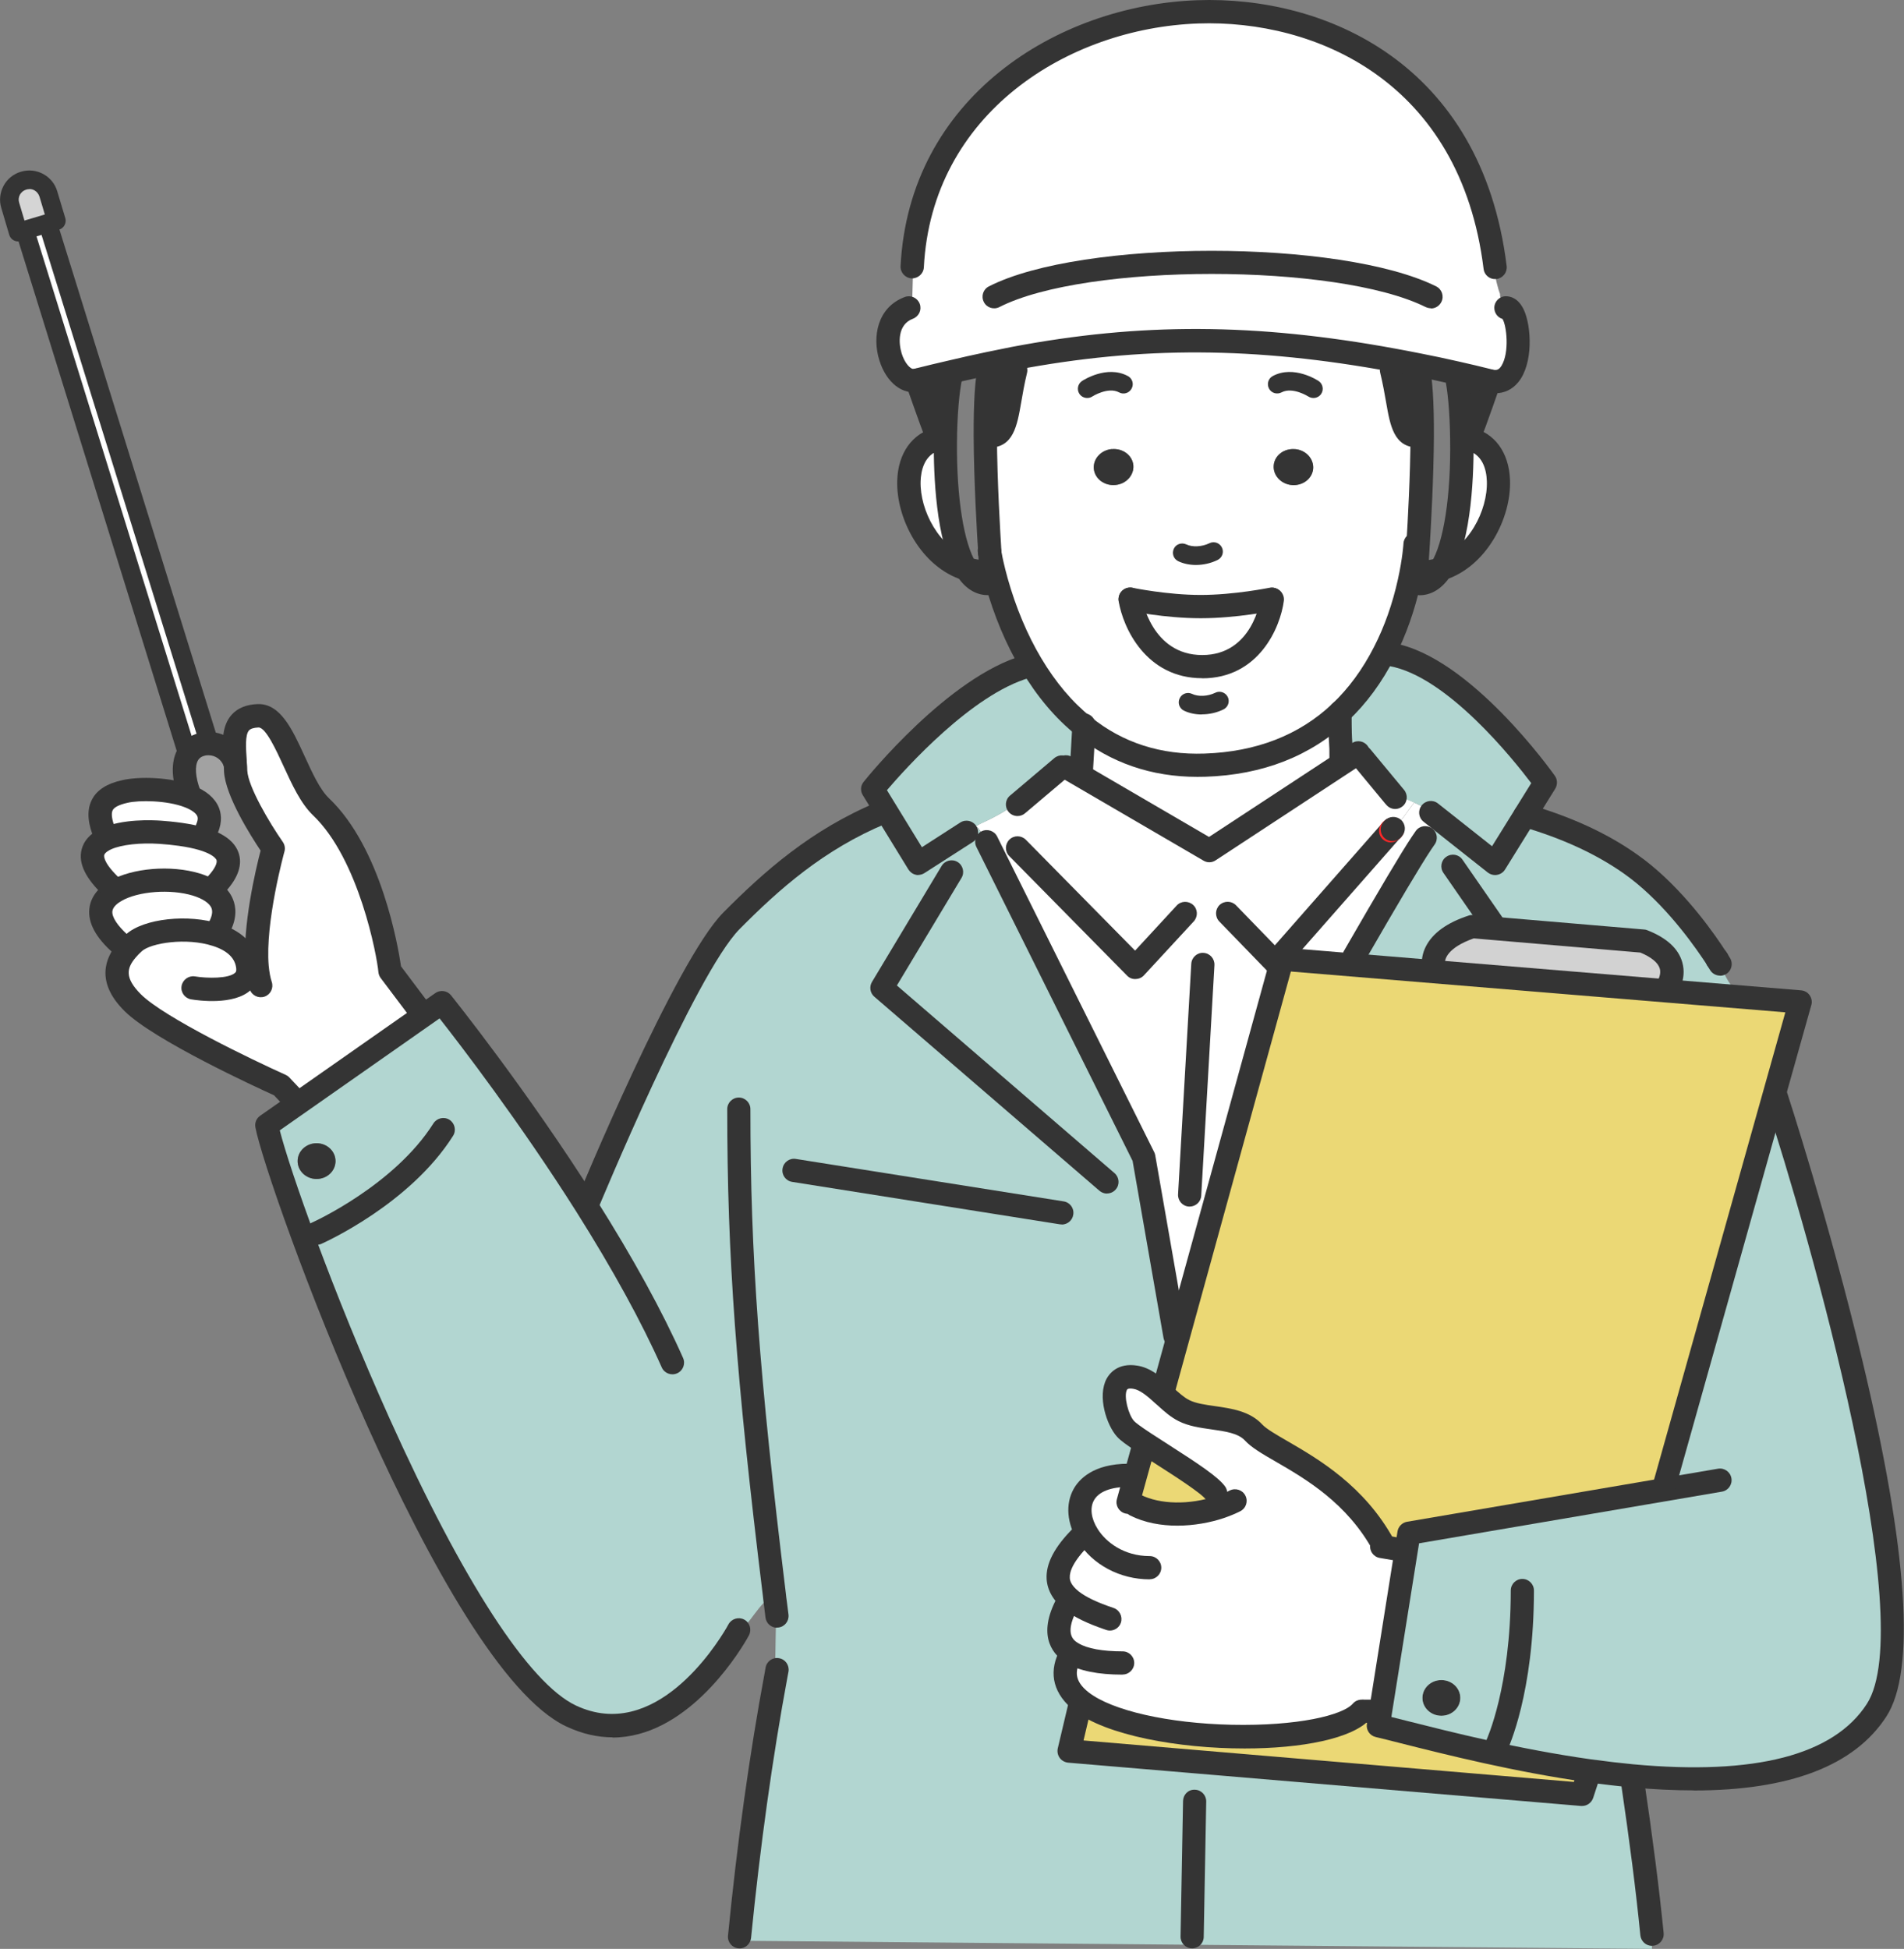 <?xml version="1.0" encoding="UTF-8"?><svg id="_レイヤー_2" xmlns="http://www.w3.org/2000/svg" width="175.86" height="180" viewBox="0 0 175.86 180"><rect x="0" y="0" width="175.86" height="180" fill="#808080" stroke="none"/><defs><style>.cls-1{fill:#343434;}.cls-2{fill:#fff;}.cls-3{fill:#ebd875;}.cls-4{fill:#fc2727;}.cls-5{fill:#d5d5d5;}.cls-6{fill:#b2d6d1;}.cls-7{fill:#d2d2d2;}.cls-8{fill:#a2a2a2;}</style></defs><g id="_コンテンツ"><path class="cls-3" d="m112.26,137.93l.4,1.27c-2.45.82-5.51.95-7.79-.18l-.68-.27.64-2.31.85-3.08.03-.05c2.27,1.49,5.86,3.64,6.55,4.63Z"/><path class="cls-2" d="m4.44,20.74l14.89,47.91v.03s-.04,0-.07,0c-.28,0-.57.04-.84.14-.42.15-.76.41-1.01.78l-.15-.12L2.34,21.42l-.05-.16,2.12-.64.03.12Z"/><path class="cls-2" d="m17.42,73.55c1.42.54,2.33,1.48,1.7,2.94l-2.48.58c-.68-.09-1.33-.15-1.84-.19-1.68-.12-3.7.02-4.98.59l-.21-.6c-.79-2.07-.37-3.25,1.9-3.76,1.32-.31,4.06-.27,5.92.45Z"/><path class="cls-2" d="m16.64,77.07c2.79.4,6.2,1.47,3.38,4.57l-1.89.06c-2.3-.7-5.6-.47-7.45.58v-.02c-2.95-2.59-2.5-4.05-.87-4.79,1.28-.58,3.3-.71,4.98-.59.51.03,1.16.09,1.84.19Z"/><path class="cls-2" d="m11.12,87.18c-2.58-2.28-2.1-3.93-.43-4.9,1.85-1.06,5.15-1.28,7.45-.58,1.98.6,3.22,1.89,2.14,3.93l-.27.76c-2.67-.88-6.4-.4-7.64.72-.25.23-.47.46-.67.69l-.58-.61Z"/><path class="cls-2" d="m23.75,89.3c-.37-4.27,1.49-10.93,1.49-10.93,0,0-3.36-4.81-3.47-7.17,0-.27-.03-.53-.04-.8-.15-2.21-.33-4.18,2.1-4.28,2.42-.09,3.46,6.16,5.83,8.42,4.69,4.48,6.25,13.98,6.36,15.15l2.47,3.28.59.85-11.61,8.13-.15-.22-1.37-1.45s-10.93-4.9-13.69-7.65c-1.8-1.79-1.82-3.33-.55-4.84.2-.23.42-.46.67-.69,1.24-1.13,4.96-1.6,7.64-.72,1.56.51,2.77,1.48,2.89,3.05l.85-.13Z"/><path class="cls-2" d="m84.67,35.12c-2.34.58-4.22-5.38-.73-6.67h.31c0-1.15.07-2.28.07-3.42l-.07-.39c1.47-28.73,49.63-34.02,53.84.07l.11.04c-.26.52.07,1.44.21,2l.14.41v.14l.07.34.07.14.39.66c1.49,0,1.98,7.6-1.5,6.74-1.04-.26-2.05-.5-3.05-.72-1.2-.27-2.37-.52-3.52-.75-.78-.16-1.55-.31-2.32-.45-14.59-2.68-25.15-2.04-35.07-.15-.77.15-1.54.31-2.3.46-1.18.25-2.35.51-3.51.78-1.04.24-2.08.5-3.13.76Z"/><path class="cls-2" d="m87.33,40.89c-.03,4.28.45,9.32,1.94,11.67-5.39-1.67-7.41-10.83-2.64-12.02.04.12.09.23.13.34h.57Z"/><path class="cls-2" d="m135.65,40.53c4.86,1.12,2.84,10.36-2.57,12.03,1.53-2.41,1.99-7.68,1.93-12.03h.64Z"/><path class="cls-2" d="m123.76,65.8c-2.84,2.68-6.85,4.67-12.47,4.86-4.73.16-8.38-1.34-11.18-3.59-2.05-1.64-3.64-3.69-4.87-5.76-1.65-2.77-2.64-5.61-3.2-7.63-.34-1.25-.53-2.18-.61-2.59v-.02c-.13-2.1-.4-6.75-.42-10.81h.39c1.8,0,1.5-2.22,2.43-6.08l-.21-1.06c9.92-1.88,20.48-2.53,35.07.15l-.16.9c.94,3.86.64,6.08,2.43,6.08h.4c-.02,3.6-.23,7.68-.38,10.02l-.27-.02s-.08,1.4-.53,3.46c-.4,1.82-1.1,4.16-2.3,6.51-.99,1.94-2.31,3.89-4.1,5.57Zm-22.73-22.49c.09.91.97,1.58,1.98,1.49,1.01-.09,1.74-.91,1.67-1.82-.09-.92-.97-1.59-1.98-1.49-1.01.09-1.75.91-1.67,1.83Zm20.25,0c.09-.92-.66-1.74-1.67-1.83-1.01-.09-1.89.58-1.97,1.49-.09.91.66,1.74,1.66,1.82,1.01.09,1.89-.58,1.98-1.49Zm-3.77,12.03h-.07s-3.29.69-6.55.69-6.51-.69-6.51-.69c0,0,1.01,6.23,6.66,6.23s6.48-6.23,6.48-6.23Z"/><path class="cls-2" d="m110.9,56.02c3.26,0,6.55-.69,6.55-.69h.07s-.82,6.23-6.48,6.23-6.66-6.23-6.66-6.23c0,0,3.25.69,6.51.69Z"/><path class="cls-2" d="m124.82,69.96l-13.13,8.62-11.91-6.94.07-.11.25-4.45c2.8,2.25,6.45,3.75,11.18,3.59,5.63-.19,9.63-2.18,12.47-4.86,0,3.38.11,2.35.09,4.23l.96-.07Z"/><path class="cls-2" d="m128.61,76.6c.75-.58,1.44-1.76,2.02-2.47,1.01.46,2.04,1.04,2.39,1.57l-.02.02.16.14c-.71.52-1.01,1.64-1.73,2.1l-.14-.09c-1.13,1.7-3.56,5.83-6.23,10.47l-.06.77-6.58-.54-.2-.17,10.37-11.79h0Z"/><path class="cls-2" d="m128.6,76.61l-10.37,11.79.2.17-9.62,34.9-.27-.08-2.89-16.53-14.5-29.14.09-.08c-.33-.45-.7-.88-.91-1.19l-.3-.1c.08-.03.15-.08.23-.11l.31-.17c.88-.4,2.41-1.14,3.28-1.92l.12.13,4.09-3.46h.37s1.36.8,1.36.8l11.91,6.94,13.13-8.62.94-.06,2.96,3.58.1-.09c.43.16,1.11.43,1.8.74-.58.71-1.27,1.9-2.02,2.47h0Z"/><path class="cls-2" d="m98.97,147.81c-1.84-1.45-1.69-3.31.91-5.91l.58-.12c-1.54-2.46-.77-5.52,3.75-5.52l.61.17-.64,2.31.68.27c2.28,1.13,5.34,1,7.79.18l-.4-1.27c-.69-.99-4.28-3.14-6.55-4.63-.85-.56-1.51-1.02-1.78-1.31-1.02-1.13-2.04-5.25.9-4.77.91.15,1.72.82,2.5,1.54.66.58,1.31,1.2,1.99,1.55,1.86.94,4.96.4,6.44,2.03,1.61,1.75,8.34,3.72,12,10.42l-.02.11,1.14.2.99.15-2.37,14.87-.21-.03h-1.55c-2.84,3.27-20.59,3.22-25.88-.91-1.37-1.07-1.9-2.41-1.13-4.04l.33-.4c-1.26-.76-1.76-2.1-.63-4.36l.53-.52Z"/><path class="cls-1" d="m91,40.25c0-2.65.09-5.03.39-6.29l-.08-.39c.76-.15,1.53-.31,2.3-.46l.21,1.06c-.93,3.86-.63,6.08-2.43,6.08h-.39Z"/><path class="cls-3" d="m130.15,141.59l-.26,1.61-.99-.15-1.14-.2.02-.11c-3.66-6.7-10.39-8.67-12-10.42-1.49-1.62-4.58-1.08-6.44-2.03-.69-.34-1.33-.96-1.99-1.55l.03-.03,1.44-5.25,9.62-34.9,6.58.54,7.41.62,21.47,1.77,6.33.52,6.06.5-2.41,8.55-10.11,35.99.09.49-23.71,4.04Z"/><path class="cls-7" d="m151.75,86.93c4.21,1.65,2.16,4.37,2.16,4.37l-.02.21-21.47-1.77.03-.29s-.85-2.41,3.53-3.86l15.77,1.34Z"/><path class="cls-1" d="m102.7,41.48c1.01-.09,1.89.58,1.98,1.49.08.91-.66,1.74-1.67,1.82-1.01.09-1.89-.58-1.98-1.49-.09-.92.66-1.74,1.67-1.83Z"/><path class="cls-1" d="m119.62,41.48c1.01.09,1.75.91,1.67,1.83-.09.91-.97,1.58-1.98,1.49-1-.09-1.74-.91-1.66-1.82.08-.92.96-1.59,1.97-1.49Z"/><path class="cls-5" d="m4.46,17.93l.74,2.47-.79.23-2.12.64-.62.18-.73-2.47c-.29-.97.26-1.99,1.24-2.28.97-.29,1.99.26,2.28,1.24Z"/><path class="cls-3" d="m127.31,159.38c3.51.84,11.24,3.01,19.49,4.17l-.03.16-.66,2.02-47.37-4,1-4.23.14-.36c5.29,4.13,23.04,4.18,25.88.91h1.55l.21.03-.21,1.3Z"/><path class="cls-6" d="m29.24,105.59c-.97,0-1.75.74-1.75,1.65s.78,1.65,1.75,1.65,1.75-.74,1.75-1.65-.79-1.65-1.75-1.65Zm42.44,49.09l-.08-.02c0-2.04.07-4.06.08-6.11-.05-.43-.11-.86-.15-1.28-1.5.8-2.16,2.68-3.49,3.61-1.17,1.99-7.24,11.4-15.3,7.6-10.92-5.15-27.01-48.78-28.11-54.55l2.83-1.98,11.61-8.13,1.74-1.22s6.86,8.52,13.34,18.77l.03-.03s9.08-21.99,13.36-26.3c3.17-3.2,7.58-7.35,13.91-9.98l.35-.21,3.01,4.9,4.47-2.87.03-.13c.25-.11.48-.26.71-.39l.3.1c.21.32.58.75.91,1.19l-.09.08,14.5,29.14,2.89,16.53.27.08-1.44,5.25-.03.03c-.78-.71-1.59-1.39-2.5-1.54-2.95-.48-1.92,3.64-.9,4.77.27.29.93.76,1.78,1.31l-.03.05-.85,3.08-.61-.17c-4.53,0-5.29,3.07-3.75,5.52l-.58.12c-2.6,2.6-2.75,4.46-.91,5.91l-.53.52c-1.13,2.27-.64,3.6.63,4.36l-.33.4c-.76,1.62-.23,2.96,1.13,4.04l-.14.36-1,4.23,47.37,4,.66-2.02.03-.16c1.31.18,2.65.34,3.97.46l-.03.23c.76,5.2,1.37,9.71,1.84,14.41v1.36s-84.27-.75-84.27-.75v-.38c.74-7.46,1.82-15.83,3.38-24.2Z"/><ellipse class="cls-1" cx="133.13" cy="156.82" rx="1.75" ry="1.65"/><path class="cls-1" d="m87.86,34.63c-.29,1.22-.52,3.59-.53,6.26h-.57c-.04-.11-.09-.22-.13-.34-.75-1.95-1.96-5.43-1.96-5.43,1.05-.26,2.09-.52,3.13-.76l.06.27Z"/><ellipse class="cls-1" cx="29.24" cy="107.24" rx="1.75" ry="1.65"/><path class="cls-6" d="m133.02,75.7c-.34-.53-1.38-1.11-2.39-1.57-.7-.31-1.37-.58-1.8-.74l-.1.09-2.96-3.58-.94.06-.96.07c.02-1.87-.09-.85-.09-4.23,1.79-1.68,3.11-3.63,4.1-5.57l.66.24c6.7,1.19,14.21,11.81,14.21,11.81l-1.88,3.03-2.76,4.44-4.93-3.89-.16-.14.02-.02Z"/><path class="cls-6" d="m133.13,158.47c.97,0,1.75-.74,1.75-1.65s-.78-1.65-1.75-1.65-1.75.74-1.75,1.65.78,1.65,1.75,1.65Zm13.68,5.08c-8.25-1.16-15.98-3.32-19.49-4.17l.21-1.3,2.37-14.87.26-1.61,23.71-4.04-.09-.49,10.11-35.99.15.04s15.49,47.27,9.32,56.82c-3.9,6.03-13.19,6.93-22.58,6.06-1.32-.12-2.65-.28-3.97-.46Z"/><path class="cls-1" d="m130.95,40.25c-1.8,0-1.49-2.22-2.43-6.08l.16-.9c.76.14,1.54.28,2.32.45l-.05.25c.31,1.26.4,3.64.4,6.29h-.4Z"/><path class="cls-6" d="m135.98,85.59c-4.38,1.44-3.53,3.86-3.53,3.86l-.03.29-7.41-.62.06-.77c2.67-4.64,5.09-8.77,6.23-10.47l.14.09c.71-.46,1.01-1.58,1.73-2.1l4.93,3.89,2.76-4.44c3.29.96,6.69,2.34,9.74,4.48,3.46,2.43,6.26,6.2,7.53,8.08.19.28.35.52.47.71,0,.02.02.03.03.04.53,1.01,1.02,2.39,1.67,2.71l-.06.7-6.33-.52.02-.21s2.04-2.72-2.16-4.37l-15.77-1.34Z"/><path class="cls-6" d="m89.28,76.88l-4.47,2.87-3.01-4.9-1.2-1.96s7.53-9.41,14.2-11.32l.43-.26c1.23,2.08,2.82,4.12,4.87,5.76l-.25,4.45-.07.11-1.36-.79h-.37s-4.09,3.45-4.09,3.45l-.12-.13c-.87.77-2.41,1.52-3.28,1.92l-.31.17c-.08.03-.15.08-.23.11-.23.13-.46.27-.71.39l-.03.13Z"/><path class="cls-1" d="m137.58,35.18s-1.2,3.5-1.92,5.34h-.64c-.03-2.53-.24-4.74-.52-5.9l.03-.16c1,.22,2.01.46,3.05.72Z"/><path class="cls-8" d="m25.24,78.37s-1.86,6.67-1.49,10.93l-.85.13c-.13-1.57-1.33-2.54-2.89-3.05l.27-.76c1.08-2.04-.16-3.32-2.14-3.93l1.89-.06c2.82-3.1-.59-4.17-3.38-4.57l2.48-.58c.63-1.46-.28-2.4-1.7-2.94l.08-.2c-.64-1.68-.59-2.97-.09-3.76.24-.37.58-.64,1.01-.78.27-.09.56-.14.84-.14.03,0,.04,0,.07,0,1.03.02,1.99.68,2.35,1.71h.04c.02.27.03.53.04.8.11,2.36,3.47,7.17,3.47,7.17Z"/><path class="cls-1" d="m109.88,111.44s-.04,0-.06,0c-.59-.03-1.04-.54-1.01-1.13l1.22-21.29c.03-.59.55-1.06,1.13-1.01.59.03,1.04.54,1.01,1.13l-1.22,21.29c-.03.57-.51,1.01-1.07,1.01Z"/><path class="cls-1" d="m110.11,179.95h-.02c-.59-.01-1.06-.5-1.05-1.09l.23-12.51c.01-.59.47-1.08,1.09-1.05.59.01,1.06.5,1.05,1.09l-.23,12.51c-.01.59-.49,1.05-1.07,1.05Z"/><path class="cls-1" d="m128.9,144.13c-.06,0-.12,0-.18-.02l-1.29-.22c-.58-.1-.97-.66-.87-1.24.1-.58.66-.97,1.24-.87l1.29.22c.58.1.98.66.87,1.24-.09.52-.54.89-1.06.89Z"/><path class="cls-1" d="m127.31,159.12h-1.31c-.59,0-1.07-.48-1.07-1.07s.48-1.07,1.07-1.07h1.31c.59,0,1.07.48,1.07,1.07s-.48,1.07-1.07,1.07Z"/><path class="cls-1" d="m98.07,113.09c-.06,0-.11,0-.17-.01l-24.73-3.92c-.59-.09-.99-.64-.89-1.23.09-.59.65-.99,1.23-.89l24.73,3.92c.59.09.99.64.89,1.23-.08.53-.54.91-1.06.91Z"/><path class="cls-1" d="m29.24,114.98c-.41,0-.8-.24-.98-.64-.24-.54,0-1.18.55-1.42.08-.03,7.6-3.43,11.22-9.16.32-.5.98-.65,1.48-.34.5.32.65.98.34,1.48-3.97,6.29-11.83,9.83-12.16,9.98-.14.06-.29.09-.43.09Z"/><path class="cls-1" d="m138.26,162.25c-.15,0-.31-.03-.46-.1-.54-.26-.76-.9-.51-1.43.02-.05,2.25-4.88,2.25-13.82,0-.59.48-1.07,1.07-1.07s1.07.48,1.07,1.07c0,9.48-2.36,14.54-2.46,14.75-.18.39-.57.61-.97.61Z"/><path class="cls-1" d="m68.31,179.95s-.07,0-.11,0c-.59-.06-1.02-.58-.96-1.17.85-8.61,1.99-16.78,3.39-24.29l.08-.45c.09-.59.64-.99,1.23-.89.59.09.98.64.89,1.23l-.09.48c-1.39,7.48-2.52,15.59-3.37,24.13-.06.55-.52.97-1.07.97Z"/><path class="cls-1" d="m152.58,179.72c-.54,0-1.01-.41-1.07-.97-.42-4.21-.97-8.51-1.83-14.36-.09-.59.32-1.13.91-1.22.59-.09,1.13.32,1.22.91.87,5.88,1.42,10.21,1.85,14.45.06.59-.37,1.12-.96,1.18-.04,0-.07,0-.11,0Z"/><path class="cls-1" d="m125.07,89.42c-.18,0-.37-.05-.54-.14-.51-.3-.69-.95-.39-1.47,3.28-5.69,5.27-9.04,6.26-10.53.14-.21.27-.4.37-.54.35-.48,1.02-.58,1.5-.23.48.35.58,1.02.23,1.5-.09.12-.19.27-.31.45-.96,1.44-2.99,4.85-6.2,10.42-.2.34-.56.54-.93.54Z"/><path class="cls-1" d="m108.53,124.48c-.51,0-.96-.37-1.06-.89l-2.86-16.37-14.43-29c-.26-.53-.05-1.18.48-1.44.53-.26,1.18-.05,1.44.48l14.5,29.14c.05.09.08.19.1.29l2.89,16.53c.1.58-.29,1.14-.87,1.24-.06.01-.12.02-.19.02Z"/><path class="cls-1" d="m71.77,150.34c-.54,0-1.01-.41-1.07-.96l-.14-1.15c-.04-.28-.07-.57-.1-.85-2.49-20.33-3.29-31.25-3.29-44.94,0-.59.48-1.07,1.07-1.07s1.07.48,1.07,1.07c0,13.59.8,24.45,3.27,44.7.03.28.06.55.1.81l.15,1.19c.06.59-.36,1.12-.95,1.18-.04,0-.08,0-.12,0Z"/><path class="cls-1" d="m111.7,79.64c-.19,0-.37-.05-.54-.15l-13.26-7.73c-.51-.3-.69-.96-.39-1.47.3-.51.96-.69,1.47-.39l12.69,7.4,13.21-8.67c.5-.32,1.16-.18,1.48.32.32.5.18,1.16-.32,1.49l-.64.41-13.12,8.61c-.18.12-.38.18-.59.18Z"/><path class="cls-1" d="m128.87,74.72c-.3,0-.61-.13-.82-.38l-.15-.17-2.97-3.59c-.38-.46-.31-1.13.14-1.51.46-.38,1.13-.31,1.51.14l3.1,3.74c.38.45.33,1.13-.12,1.51-.2.17-.45.26-.69.26Z"/><path class="cls-1" d="m93.98,75.37c-.31,0-.61-.13-.82-.38-.38-.45-.33-1.13.13-1.51l4.09-3.46c.45-.38,1.13-.33,1.51.13.38.45.33,1.13-.13,1.51l-4.09,3.46c-.2.17-.45.25-.69.25Z"/><path class="cls-1" d="m123.86,71.1h-.01c-.59,0-1.07-.49-1.06-1.08,0-.78,0-1.03-.03-1.34-.03-.43-.06-.96-.06-2.88,0-.59.48-1.1,1.07-1.1s1.07.46,1.07,1.05v.04c0,1.84.03,2.34.06,2.74.02.34.04.63.03,1.5,0,.59-.49,1.06-1.07,1.06Z"/><path class="cls-1" d="m99.86,72.59s-.04,0-.06,0c-.59-.03-1.05-.54-1.01-1.13l.26-4.58c.04-.59.55-1.04,1.15-.99.59.04,1.03.56.99,1.15v.11s-.26,4.43-.26,4.43c-.03.57-.51,1.01-1.07,1.01Z"/><path class="cls-1" d="m117.79,89.98c-.29,0-.57-.12-.77-.33l-4.4-4.54c-.41-.43-.4-1.11.02-1.52.43-.41,1.11-.4,1.52.02l3.59,3.7,10.04-11.42c.39-.45,1.07-.49,1.51-.1.45.39.49,1.07.1,1.52l-10.81,12.29c-.2.23-.48.36-.78.36,0,0-.02,0-.03,0Z"/><path class="cls-1" d="m128.61,77.68c-.25,0-.51-.09-.71-.27-.44-.39-.48-1.07-.09-1.52l.07-.08c.4-.44,1.07-.48,1.52-.09.44.39.48,1.07.09,1.52l-.07.08c-.21.24-.51.36-.8.36Z"/><path class="cls-1" d="m104.86,90.43c-.29,0-.56-.11-.76-.32l-10.88-11.04c-.42-.42-.41-1.1.01-1.52.42-.42,1.1-.41,1.52.01l10.09,10.24,3.84-4.16c.4-.44,1.08-.46,1.52-.06.44.4.46,1.08.06,1.52l-4.6,4.98c-.2.22-.48.34-.77.34h-.02Z"/><path class="cls-1" d="m91.42,52.14c-.51,0-.96-.37-1.06-.89-.03-.19-.05-.3-.05-.3-.06-.59.37-1.12.96-1.18.59-.07,1.11.36,1.18.95,0,0,0,.06.02.15.1.58-.29,1.14-.87,1.25-.06.01-.13.02-.19.02Z"/><path class="cls-1" d="m110.59,71.75c-4.24,0-7.99-1.29-11.16-3.84-1.94-1.55-3.66-3.59-5.12-6.05-1.38-2.32-2.5-4.98-3.31-7.88-.35-1.26-.55-2.22-.63-2.69-.11-.58.28-1.14.86-1.25.59-.11,1.14.27,1.25.86.08.43.26,1.33.59,2.51.75,2.68,1.82,5.23,3.09,7.36,1.33,2.24,2.88,4.08,4.62,5.47,2.94,2.37,6.46,3.5,10.48,3.36,4.76-.16,8.73-1.7,11.77-4.57,1.52-1.43,2.82-3.2,3.88-5.28.97-1.89,1.71-3.99,2.21-6.26.43-1.94.51-3.28.51-3.29.03-.59.53-1.04,1.13-1.01.59.03,1.04.54,1.01,1.13,0,.06-.09,1.51-.56,3.63-.54,2.44-1.35,4.72-2.39,6.77-1.17,2.3-2.62,4.27-4.32,5.87-3.44,3.24-7.87,4.98-13.17,5.15-.25,0-.49.01-.73.01Z"/><path class="cls-1" d="m110.99,65.99c-.58,0-1.15-.12-1.63-.35-.43-.21-.61-.72-.4-1.15.21-.43.72-.61,1.15-.4.57.27,1.45.23,2.14-.11.43-.21.94-.03,1.15.39.21.43.03.94-.39,1.15-.63.31-1.33.46-2,.46Z"/><path class="cls-1" d="m110.9,57.1c-3.34,0-6.6-.68-6.73-.71-.58-.12-.95-.69-.83-1.27.12-.58.69-.95,1.27-.83.03,0,3.18.66,6.29.66s6.3-.66,6.34-.66c.58-.12,1.15.25,1.27.83s-.25,1.15-.83,1.27c-.14.03-3.44.71-6.77.71Z"/><path class="cls-1" d="m111.04,62.64c-5.19,0-7.32-4.66-7.72-7.13-.09-.59.3-1.14.89-1.23.58-.1,1.14.3,1.23.89.04.21.94,5.33,5.6,5.33s5.38-5.08,5.41-5.29c.08-.59.63-1,1.2-.92.59.08,1,.62.93,1.2-.32,2.48-2.32,7.16-7.54,7.16Z"/><path class="cls-1" d="m90.99,53.9c-.7,0-1.39-.11-2.05-.32-3.87-1.2-6.17-5.69-6.07-9.17.07-2.55,1.38-4.39,3.5-4.92.02,0,.04-.01.06-.02.54-.14,1.1.16,1.29.7.19.56-.11,1.17-.67,1.36-.03.01-.08.02-.12.03-.01,0-.02,0-.03,0-1.57.39-1.84,1.98-1.87,2.89-.08,2.7,1.74,6.18,4.57,7.06.46.15.93.22,1.41.22.59,0,1.07.48,1.07,1.07s-.48,1.07-1.07,1.07Z"/><path class="cls-1" d="m131.35,53.9c-.59,0-1.07-.48-1.07-1.07s.48-1.07,1.07-1.07c.48,0,.96-.07,1.41-.22,2.86-.89,4.67-4.39,4.57-7.11-.04-1.11-.41-2.51-1.92-2.86-.58-.13-.94-.71-.81-1.29.13-.58.71-.94,1.29-.81,2.15.49,3.49,2.31,3.58,4.87.13,3.5-2.16,8.02-6.07,9.24-.66.21-1.35.31-2.05.31Z"/><path class="cls-1" d="m110.45,52.18c-.58,0-1.15-.12-1.63-.35-.43-.21-.6-.72-.4-1.15s.72-.6,1.15-.4c.56.27,1.44.23,2.14-.11.43-.21.94-.03,1.15.4.21.43.03.94-.4,1.15-.63.31-1.33.46-2.01.46Z"/><path class="cls-1" d="m132.16,28.47c-.16,0-.32-.04-.48-.11-8.2-4.08-31.38-4.08-39.37,0-.53.27-1.18.06-1.44-.47-.27-.53-.06-1.18.47-1.44,8.58-4.38,32.51-4.38,41.31,0,.53.26.75.91.48,1.44-.19.38-.57.6-.96.6Z"/><path class="cls-1" d="m91.39,41.33c-.59,0-1.07-.48-1.07-1.07s.48-1.07,1.07-1.07c.32,0,.45-.3.82-2.39.14-.79.31-1.77.57-2.87.14-.58.72-.93,1.29-.79.58.14.93.72.79,1.3-.25,1.03-.4,1.93-.54,2.73-.37,2.14-.72,4.17-2.93,4.17Z"/><path class="cls-1" d="m130.95,41.33c-2.2,0-2.55-2.02-2.92-4.15-.14-.8-.3-1.72-.55-2.75-.14-.58.21-1.16.79-1.3.57-.14,1.16.21,1.3.79.27,1.1.44,2.09.58,2.89.36,2.08.5,2.37.81,2.37.59,0,1.07.48,1.07,1.07s-.48,1.07-1.07,1.07Z"/><path class="cls-1" d="m91.5,53.27c-.56,0-1.04-.44-1.07-1.01,0,0-.03-.41-.08-1.1,0-.03,0-.07,0-.1-.1-1.56-.4-6.5-.42-10.81-.01-3.18.13-5.32.42-6.54.14-.58.72-.93,1.29-.8.58.14.93.72.8,1.29-.17.71-.37,2.34-.36,6.04.02,4.25.32,9.14.42,10.75.05.71.08,1.12.08,1.12.04.59-.41,1.1-1,1.14-.02,0-.05,0-.07,0Z"/><path class="cls-1" d="m130.85,53.27s-.05,0-.07,0c-.59-.04-1.04-.55-1-1.15,0,0,.05-.74.12-1.91.13-2.13.36-6.25.38-9.96,0-2.97-.11-5-.36-6.03-.14-.58.21-1.16.79-1.3.58-.15,1.16.21,1.3.79.3,1.21.44,3.35.43,6.55-.02,3.77-.25,7.93-.38,10.08-.07,1.19-.12,1.93-.12,1.93-.04.57-.51,1-1.07,1Z"/><path class="cls-1" d="m91.25,54.97c-.79,0-1.94-.32-2.89-1.83-1.96-3.09-2.13-9.6-2.11-12.25.02-2.63.23-5.13.56-6.5.14-.58.72-.93,1.29-.79s.93.72.79,1.29c-.29,1.21-.49,3.57-.5,6.02-.04,5.06.64,9.3,1.77,11.09.52.83.94.83,1.08.83.59,0,1.07.48,1.07,1.07s-.48,1.07-1.07,1.07Z"/><path class="cls-1" d="m131.09,54.97c-.59,0-1.07-.48-1.07-1.07s.48-1.07,1.07-1.07c.14,0,.55,0,1.09-.84,1.16-1.83,1.84-6.21,1.76-11.43-.03-2.38-.22-4.56-.49-5.67-.14-.58.21-1.16.79-1.3.57-.14,1.16.21,1.3.79.31,1.28.52,3.58.56,6.15.04,2.74-.09,9.44-2.1,12.62-.97,1.51-2.11,1.83-2.9,1.83Z"/><path class="cls-1" d="m86.76,41.95c-.42,0-.82-.25-.99-.66-.05-.12-.1-.25-.15-.39-.74-1.92-1.95-5.4-1.96-5.43-.19-.56.1-1.17.66-1.37.56-.2,1.17.1,1.37.66.01.03,1.21,3.49,1.95,5.4.04.12.08.22.12.3.23.55-.02,1.18-.57,1.41-.14.06-.28.09-.42.09Z"/><path class="cls-1" d="m135.65,41.6c-.13,0-.26-.02-.39-.07-.55-.22-.82-.84-.61-1.39.7-1.81,1.9-5.27,1.91-5.3.19-.56.81-.86,1.36-.67.56.19.86.8.67,1.36-.05.14-1.22,3.54-1.94,5.38-.17.42-.57.68-1,.68Z"/><path class="cls-1" d="m121.31,36.76c-.16,0-.33-.05-.47-.14h0s-1.45-.92-2.47-.38c-.42.22-.94.07-1.16-.35-.22-.42-.07-.94.35-1.16,1.94-1.04,4.14.4,4.23.46.39.26.5.8.24,1.19-.17.25-.44.38-.71.38Z"/><path class="cls-1" d="m100.42,36.76c-.28,0-.55-.13-.72-.38-.26-.39-.16-.92.24-1.19.09-.06,2.29-1.5,4.23-.46.42.22.58.74.35,1.16-.22.42-.75.58-1.16.35-1.01-.54-2.46.37-2.47.38-.15.1-.31.14-.47.14Z"/><path class="cls-1" d="m102.25,110.24c-.25,0-.5-.09-.7-.26l-20.79-17.92c-.4-.34-.49-.92-.22-1.37l6.43-10.71c.31-.51.97-.67,1.47-.37.51.31.67.97.37,1.47l-5.97,9.94,20.1,17.33c.45.39.5,1.07.11,1.51-.21.25-.51.37-.81.37Z"/><path class="cls-1" d="m84.82,80.82c-.08,0-.16,0-.24-.03-.28-.06-.52-.24-.68-.49l-4.21-6.86c-.24-.39-.21-.88.08-1.23.32-.4,7.83-9.7,14.74-11.68.57-.16,1.16.17,1.33.74s-.17,1.16-.74,1.33c-5.33,1.53-11.44,8.35-13.18,10.38l3.23,5.27,3.54-2.28c.5-.32,1.16-.18,1.48.32.32.5.18,1.16-.32,1.48l-4.47,2.87c-.17.11-.38.17-.58.17Z"/><path class="cls-1" d="m138.09,80.82c-.24,0-.47-.08-.67-.23l-5.93-4.69c-.47-.37-.55-1.04-.18-1.51.37-.47,1.04-.55,1.51-.18l4.99,3.95,3.62-5.83c-1.64-2.17-7.77-9.86-13.1-10.81-.58-.1-.97-.66-.87-1.25.1-.58.66-.97,1.25-.87,7.05,1.26,14.58,11.8,14.9,12.25.25.35.26.82.04,1.19l-4.64,7.47c-.16.26-.43.44-.73.49-.06.01-.12.02-.19.02Z"/><path class="cls-1" d="m137.84,86.34c-.34,0-.68-.16-.88-.46l-3.64-5.26c-.34-.49-.22-1.16.27-1.49.49-.34,1.16-.22,1.49.27l3.64,5.26c.34.49.22,1.16-.27,1.49-.19.13-.4.19-.61.19Z"/><path class="cls-1" d="m54.2,112.42c-.14,0-.28-.03-.41-.08-.55-.23-.81-.85-.58-1.4.37-.91,9.21-22.24,13.59-26.65,3.76-3.79,8.1-7.66,14.26-10.22.55-.23,1.18.03,1.4.58.23.55-.03,1.18-.58,1.4-5.81,2.41-9.95,6.11-13.56,9.75-4.08,4.11-13.04,25.74-13.13,25.96-.17.41-.57.66-.99.66Z"/><path class="cls-1" d="m56.59,160.46c-1.36,0-2.79-.3-4.3-1.01-11.61-5.47-27.65-49.81-28.7-55.32-.08-.42.09-.84.44-1.08l16.18-11.33c.46-.32,1.1-.23,1.45.21.07.09,6.98,8.69,13.41,18.87,3.42,5.42,6.12,10.34,8.02,14.62.24.54,0,1.18-.55,1.42-.54.24-1.18,0-1.42-.55-1.86-4.19-4.51-9.02-7.87-14.35-5.25-8.31-10.82-15.55-12.65-17.88l-14.76,10.34c.91,3.58,4.82,14.77,10.14,26.61,6.78,15.06,12.89,24.47,17.21,26.51,7.24,3.41,12.86-5.38,13.91-7.17.12-.2.18-.31.18-.32.28-.52.93-.72,1.45-.45s.72.92.45,1.45c0,0-.08.15-.23.41-1.01,1.72-5.7,9.04-12.38,9.04Z"/><path class="cls-1" d="m138.09,25.78c-.53,0-1-.4-1.06-.94-2.14-17.35-15.54-23.05-26.37-22.67-12.04.43-24.6,8.31-25.33,22.52-.03.59-.54,1.04-1.13,1.02-.59-.03-1.05-.54-1.02-1.13C83.97,9.07,97.56.49,110.58.02c11.75-.42,26.26,5.76,28.58,24.55.07.59-.35,1.12-.93,1.2-.04,0-.09,0-.13,0Z"/><path class="cls-1" d="m138.11,36.33c-.25,0-.52-.03-.79-.1-1.03-.26-2.04-.49-3.03-.72-1.24-.28-2.38-.53-3.49-.74-.79-.16-1.55-.31-2.3-.44-12.64-2.32-23.01-2.37-34.68-.16l-2.29.46c-1.16.25-2.32.5-3.48.77-.94.22-1.87.45-2.81.68l-.31.08c-1.54.38-3.06-.8-3.71-2.88-.67-2.15-.21-4.89,2.35-5.85.56-.21,1.17.08,1.38.63.21.56-.08,1.17-.63,1.38-1.44.54-1.33,2.26-1.04,3.2.28.91.83,1.5,1.14,1.43l.31-.08c.95-.23,1.89-.47,2.84-.68,1.17-.28,2.35-.54,3.53-.79l2.31-.47c11.95-2.27,22.56-2.22,35.48.15.77.14,1.55.29,2.35.45,1.12.22,2.28.46,3.54.75,1,.22,2.02.47,3.07.73.35.09.59.05.84-.36.74-1.23.47-3.68.09-4.31-.44-.13-.76-.54-.76-1.03,0-.59.48-1.07,1.07-1.07.4,0,1.14.16,1.65,1.24.72,1.53.89,4.98-.5,6.69-.55.68-1.29,1.03-2.12,1.03Zm.97-6.81h0,0Z"/><path class="cls-4" d="m128.45,77.8c-.35,0-.69-.17-.9-.48-.33-.49-.19-1.16.3-1.49.46-.38,1.17-.33,1.54.12.38.46.34,1.11-.11,1.49-.08.07-.16.12-.24.18-.18.12-.39.18-.59.18Z"/><path class="cls-1" d="m128.6,77.69c-.27,0-.53-.1-.74-.3-.43-.41-.45-1.09-.04-1.52.41-.43,1.09-.45,1.52-.04.43.41.45,1.08.04,1.51h0c-.21.23-.49.34-.78.34Z"/><path class="cls-1" d="m127.78,143.82c-.38,0-.75-.2-.94-.56-2.43-4.45-6.24-6.66-9.02-8.27-1.25-.72-2.24-1.3-2.83-1.94-.62-.68-1.82-.85-3.09-1.03-1.05-.15-2.13-.3-3.05-.77-.72-.36-1.35-.92-1.95-1.47l-.26-.23c-.66-.6-1.34-1.18-1.96-1.28-.49-.08-.57.05-.59.09-.32.59.14,2.33.66,2.89.11.12.47.42,1.57,1.14.49.32,1.04.68,1.61,1.04,2.76,1.77,4.61,2.99,5.23,3.87.34.49.22,1.16-.27,1.49-.49.34-1.16.22-1.49-.27-.42-.6-2.95-2.22-4.62-3.29-.58-.37-1.14-.73-1.63-1.05-1.12-.74-1.68-1.15-1.98-1.49-.96-1.06-1.84-3.74-.95-5.37.25-.45,1.02-1.48,2.82-1.19,1.2.19,2.17,1,3.05,1.8l.26.23c.53.47,1.02.92,1.49,1.15.61.31,1.47.43,2.38.56,1.52.22,3.23.46,4.37,1.7.37.4,1.27.92,2.32,1.53,2.83,1.64,7.11,4.12,9.83,9.1.28.52.09,1.17-.43,1.46-.16.09-.34.13-.51.13Z"/><path class="cls-1" d="m156.44,165.36c-1.81,0-3.73-.09-5.77-.28-1.19-.11-2.5-.26-4.02-.47-6.79-.96-13.09-2.55-17.26-3.6-.9-.23-1.69-.43-2.33-.58-.55-.13-.9-.66-.81-1.21l2.83-17.78c.07-.45.43-.81.88-.89l28.72-4.9c.58-.1,1.14.29,1.24.88.1.58-.29,1.14-.88,1.24l-27.97,4.77-2.56,16.04c.43.11.89.22,1.39.35,4.13,1.04,10.36,2.62,17.03,3.56,1.48.2,2.76.35,3.92.46,11.25,1.04,18.52-.84,21.58-5.58,4.83-7.48-5.17-42.89-9.44-55.9-.18-.56.12-1.17.69-1.35.56-.18,1.17.12,1.35.69.04.12,3.92,12.01,7,24.91,4.19,17.56,4.93,28.61,2.2,32.82-2.94,4.54-8.92,6.83-17.81,6.83Z"/><path class="cls-1" d="m158.87,90.11c-.37,0-.73-.19-.93-.53,0,0-.08-.14-.23-.37-.32-.5-.17-1.16.34-1.48.5-.32,1.16-.17,1.48.34.17.28.27.43.27.43.3.51.13,1.17-.38,1.47-.17.1-.36.15-.54.15Z"/><path class="cls-1" d="m158.6,89.66c-.35,0-.7-.17-.91-.5-.08-.13-.19-.29-.31-.47l-.15-.22c-1.3-1.92-3.97-5.49-7.26-7.8-2.58-1.81-5.66-3.23-9.42-4.33-.57-.17-.9-.76-.73-1.33.17-.57.76-.9,1.33-.73,4,1.17,7.29,2.68,10.06,4.64,3.57,2.5,6.42,6.31,7.8,8.36l.15.23c.13.2.25.37.34.51.32.5.17,1.16-.33,1.48-.18.11-.38.17-.58.17Z"/><path class="cls-1" d="m153.91,92.37c-.22,0-.45-.07-.64-.22-.47-.36-.57-1.03-.21-1.5h0s.42-.6.24-1.2c-.16-.54-.78-1.05-1.79-1.47l-15.39-1.31c-2.37.83-2.78,1.92-2.64,2.45.15.56-.16,1.15-.71,1.32-.55.17-1.13-.1-1.32-.65-.04-.11-.37-1.13.23-2.34.62-1.25,1.95-2.23,3.98-2.89.14-.05.28-.06.43-.05l15.77,1.34c.1,0,.2.03.3.07,1.78.7,2.86,1.69,3.22,2.95.46,1.61-.48,2.92-.59,3.06-.21.28-.53.43-.86.43Z"/><path class="cls-1" d="m108.74,140.91c-1.48,0-3-.26-4.34-.93-.53-.26-.75-.91-.48-1.44.26-.53.91-.75,1.44-.48,1.81.9,4.49.95,6.97.12.44-.14.86-.32,1.26-.52.53-.26,1.18-.05,1.44.48.27.53.05,1.18-.48,1.44-.49.25-1.02.46-1.55.64-1.2.4-2.71.69-4.27.69Z"/><path class="cls-1" d="m106.19,145.87c-2.74,0-5.28-1.35-6.63-3.52-1.02-1.63-1.17-3.43-.4-4.82.48-.87,1.79-2.34,5.06-2.34.59,0,1.07.48,1.07,1.07s-.48,1.07-1.07,1.07c-1.61,0-2.74.44-3.18,1.24-.39.7-.26,1.69.34,2.64.76,1.22,2.42,2.51,4.81,2.51.59,0,1.07.48,1.07,1.07s-.48,1.07-1.07,1.07Z"/><path class="cls-1" d="m102.51,150.6c-.11,0-.23-.02-.34-.06-1.72-.58-2.98-1.19-3.86-1.88-1.02-.81-1.57-1.76-1.64-2.82-.08-1.42.72-2.96,2.45-4.69.42-.42,1.1-.42,1.52,0,.42.42.42,1.1,0,1.52-1.57,1.57-1.86,2.52-1.83,3.05,0,.16.04.64.82,1.26.67.53,1.75,1.04,3.22,1.53.56.19.86.8.68,1.36-.15.45-.57.73-1.02.73Z"/><path class="cls-1" d="m103.69,154.67c-2.27,0-4.01-.35-5.17-1.05-1.13-.68-2.75-2.33-1.04-5.76.27-.53.91-.74,1.44-.48.53.27.74.91.48,1.44-1.09,2.17-.2,2.71.22,2.96.8.48,2.21.74,4.07.74.59,0,1.07.48,1.07,1.07s-.48,1.07-1.07,1.07Z"/><path class="cls-1" d="m114.95,161.49c-6.1,0-12.8-1.21-15.74-3.51-1.86-1.47-2.38-3.36-1.44-5.34.25-.54.89-.77,1.43-.51.54.25.77.89.51,1.43-.35.75-.53,1.67.83,2.74,2.17,1.69,7.36,2.87,13.22,3,6.11.13,10.26-.88,11.19-1.95.39-.45,1.07-.5,1.51-.11.45.39.5,1.07.11,1.51-1.61,1.85-6.39,2.74-11.61,2.74Z"/><path class="cls-1" d="m153.77,138.14c-.1,0-.19-.01-.29-.04-.57-.16-.9-.75-.74-1.32l12.16-43.28-45.67-3.77-10.83,39.29c-.16.57-.75.91-1.32.75-.57-.16-.91-.75-.75-1.32l11.06-40.15c.14-.5.61-.83,1.12-.78l47.85,3.95c.32.03.61.19.79.46s.24.6.15.9l-12.52,44.54c-.13.47-.56.78-1.03.78Z"/><path class="cls-1" d="m146.12,166.8s-.06,0-.09,0l-47.37-4c-.31-.03-.6-.19-.78-.44-.18-.25-.25-.57-.18-.88l1-4.23c.14-.58.71-.93,1.29-.8.58.14.93.71.8,1.29l-.71,3.01,45.29,3.83.4-1.21c.18-.56.79-.87,1.35-.69.56.18.87.79.69,1.36l-.66,2.02c-.15.44-.56.74-1.02.74Z"/><path class="cls-1" d="m104.2,139.82c-.09,0-.19-.01-.29-.04-.57-.16-.91-.75-.75-1.32l1.49-5.39c.16-.57.75-.91,1.32-.75.57.16.91.75.75,1.32l-1.49,5.39c-.13.48-.56.79-1.03.79Z"/><path class="cls-1" d="m158.62,89.7c-.38,0-.75-.21-.95-.57-.03-.04-.02-.03-.04-.08-.26-.53-.04-1.18.49-1.44.51-.25,1.12-.06,1.4.43.02.03.03.05.04.07.28.52.08,1.17-.44,1.45-.16.09-.34.13-.51.13Z"/><path class="cls-1" d="m38.49,94.04c-.33,0-.65-.15-.86-.43l-2.47-3.28c-.12-.16-.19-.35-.21-.55-.13-1.48-1.79-10.42-6.03-14.47-1.15-1.1-1.96-2.87-2.74-4.57-.65-1.41-1.62-3.55-2.3-3.55,0,0,0,0-.01,0-.43.02-.72.11-.87.27-.37.41-.29,1.65-.21,2.74v.13c.03.33.05.58.05.84.07,1.48,2.05,4.83,3.28,6.59.18.26.24.59.15.9-.02.07-1.8,6.53-1.45,10.55.06.6.15,1.09.28,1.48.19.56-.11,1.17-.67,1.36-.56.19-1.17-.11-1.36-.67-.19-.55-.31-1.2-.39-1.98-.33-3.79.96-9.19,1.39-10.84-.88-1.31-3.27-5.07-3.38-7.32,0-.25-.02-.48-.04-.72v-.19c-.12-1.59-.23-3.23.75-4.32.55-.61,1.35-.94,2.38-.98,2.1-.08,3.2,2.29,4.35,4.8.7,1.52,1.41,3.1,2.27,3.91,4.82,4.6,6.37,13.67,6.64,15.51l2.3,3.06c.36.47.26,1.15-.21,1.5-.19.15-.42.22-.64.22Z"/><path class="cls-1" d="m27.31,102.8c-.29,0-.57-.11-.78-.34l-1.22-1.3c-1.55-.7-11.13-5.1-13.82-7.79-2.66-2.65-1.8-4.88-.61-6.29.21-.24.45-.49.76-.78,1.61-1.47,5.76-1.92,8.7-.96,2.19.71,3.48,2.12,3.63,3.98,0,.03,0,.06,0,.09.06.77-.22,1.49-.81,2.03-1.56,1.43-4.86.97-5.51.86-.58-.1-.98-.65-.88-1.23.1-.58.65-.98,1.23-.89,1.15.19,3.13.21,3.71-.33.07-.06.13-.14.11-.36,0,0,0-.02,0-.03-.09-.95-.81-1.66-2.15-2.09-2.45-.8-5.74-.28-6.58.49-.21.19-.4.39-.57.59-.82.97-1.02,1.87.49,3.38,2.15,2.15,10.38,6.1,13.37,7.44.13.06.25.14.34.24l1.37,1.45c.41.43.39,1.11-.05,1.52-.21.2-.47.29-.74.29Z"/><path class="cls-1" d="m11.12,88.25c-.25,0-.51-.09-.71-.27-1.56-1.39-2.29-2.74-2.16-4.03.07-.73.47-1.77,1.9-2.6,2.08-1.19,5.64-1.48,8.29-.68,1.56.48,2.63,1.29,3.07,2.37.27.65.44,1.71-.3,3.09-.28.52-.93.72-1.45.44-.52-.28-.72-.93-.44-1.45.27-.51.34-.93.21-1.26-.19-.45-.81-.86-1.71-1.14-2.07-.63-5.04-.41-6.6.49-.36.21-.79.54-.84.95-.06.54.47,1.34,1.44,2.21.44.39.48,1.07.09,1.52-.21.24-.51.36-.8.36Z"/><path class="cls-1" d="m10.68,83.34c-.25,0-.5-.09-.71-.27-1.86-1.64-2.68-3.07-2.48-4.37.1-.66.5-1.57,1.89-2.21,1.92-.87,4.7-.75,5.51-.69.44.03,1.13.09,1.91.2,3,.43,4.71,1.32,5.22,2.72.4,1.1,0,2.33-1.19,3.63-.4.44-1.08.47-1.52.07-.44-.4-.47-1.08-.07-1.52.68-.74.83-1.24.76-1.46-.03-.09-.41-.89-3.5-1.32-.56-.08-1.19-.14-1.76-.18-1.76-.12-3.51.07-4.47.5-.18.08-.61.31-.65.56-.02.13-.02.86,1.78,2.44.44.39.49,1.07.1,1.52-.21.24-.51.36-.81.36Z"/><path class="cls-1" d="m9.61,77.94c-.43,0-.84-.26-1-.69-.35-.91-.73-2.25-.1-3.43.46-.87,1.37-1.45,2.77-1.76,1.57-.37,4.52-.29,6.54.49,1.21.46,2.01,1.14,2.38,2,.21.5.37,1.32-.08,2.36-.23.54-.86.8-1.41.56-.54-.23-.8-.87-.56-1.41.18-.42.1-.62.07-.68-.12-.29-.55-.59-1.17-.83-1.64-.63-4.19-.66-5.29-.4-.74.17-1.21.4-1.35.68-.16.3-.08.87.22,1.65.21.55-.07,1.17-.62,1.39-.13.05-.26.07-.38.07Z"/><path class="cls-1" d="m17.5,74.43c-.43,0-.84-.27-1-.69-.92-2.44-.5-3.92.01-4.72.37-.57.91-.99,1.56-1.22.38-.13.78-.2,1.19-.2.04,0,.1,0,.15.01,1.48.05,2.79,1.02,3.28,2.43.2.56-.1,1.17-.66,1.37-.56.2-1.17-.1-1.37-.66-.2-.58-.75-.98-1.36-.99-.04,0-.07,0-.11,0-.15,0-.3.03-.43.08-.19.07-.34.18-.45.35-.34.53-.27,1.58.19,2.8.21.55-.07,1.17-.62,1.38-.12.05-.25.07-.38.07Z"/><path class="cls-1" d="m19.33,69.52c-.37,0-.71-.24-.82-.6L3.62,21c-.14-.45.11-.93.57-1.08.46-.14.94.11,1.08.57l14.89,47.91c.14.45-.11.93-.57,1.08-.08.03-.17.04-.26.04Z"/><path class="cls-1" d="m17.26,70.33c-.37,0-.71-.24-.82-.6L1.52,21.68c-.14-.45.11-.93.57-1.07.46-.14.94.11,1.08.57l14.92,48.05c.14.45-.11.93-.57,1.07-.08.03-.17.04-.26.04Z"/><path class="cls-1" d="m1.67,22.3c-.37,0-.71-.24-.82-.62l-.73-2.47c-.21-.69-.13-1.41.21-2.05.34-.63.91-1.1,1.61-1.3.69-.21,1.42-.13,2.05.21.63.34,1.1.91,1.3,1.61l.74,2.46c.07.22.04.46-.07.66-.11.2-.29.35-.51.41l-2.91.87s0,0,0,0l-.62.18c-.08.02-.16.03-.24.03Zm1.04-4.83c-.09,0-.19.01-.28.04-.26.08-.46.24-.59.47-.12.23-.15.49-.07.74l.49,1.65,1.88-.56-.49-1.64c-.08-.25-.24-.46-.47-.59-.14-.08-.3-.12-.46-.12Z"/></g></svg>